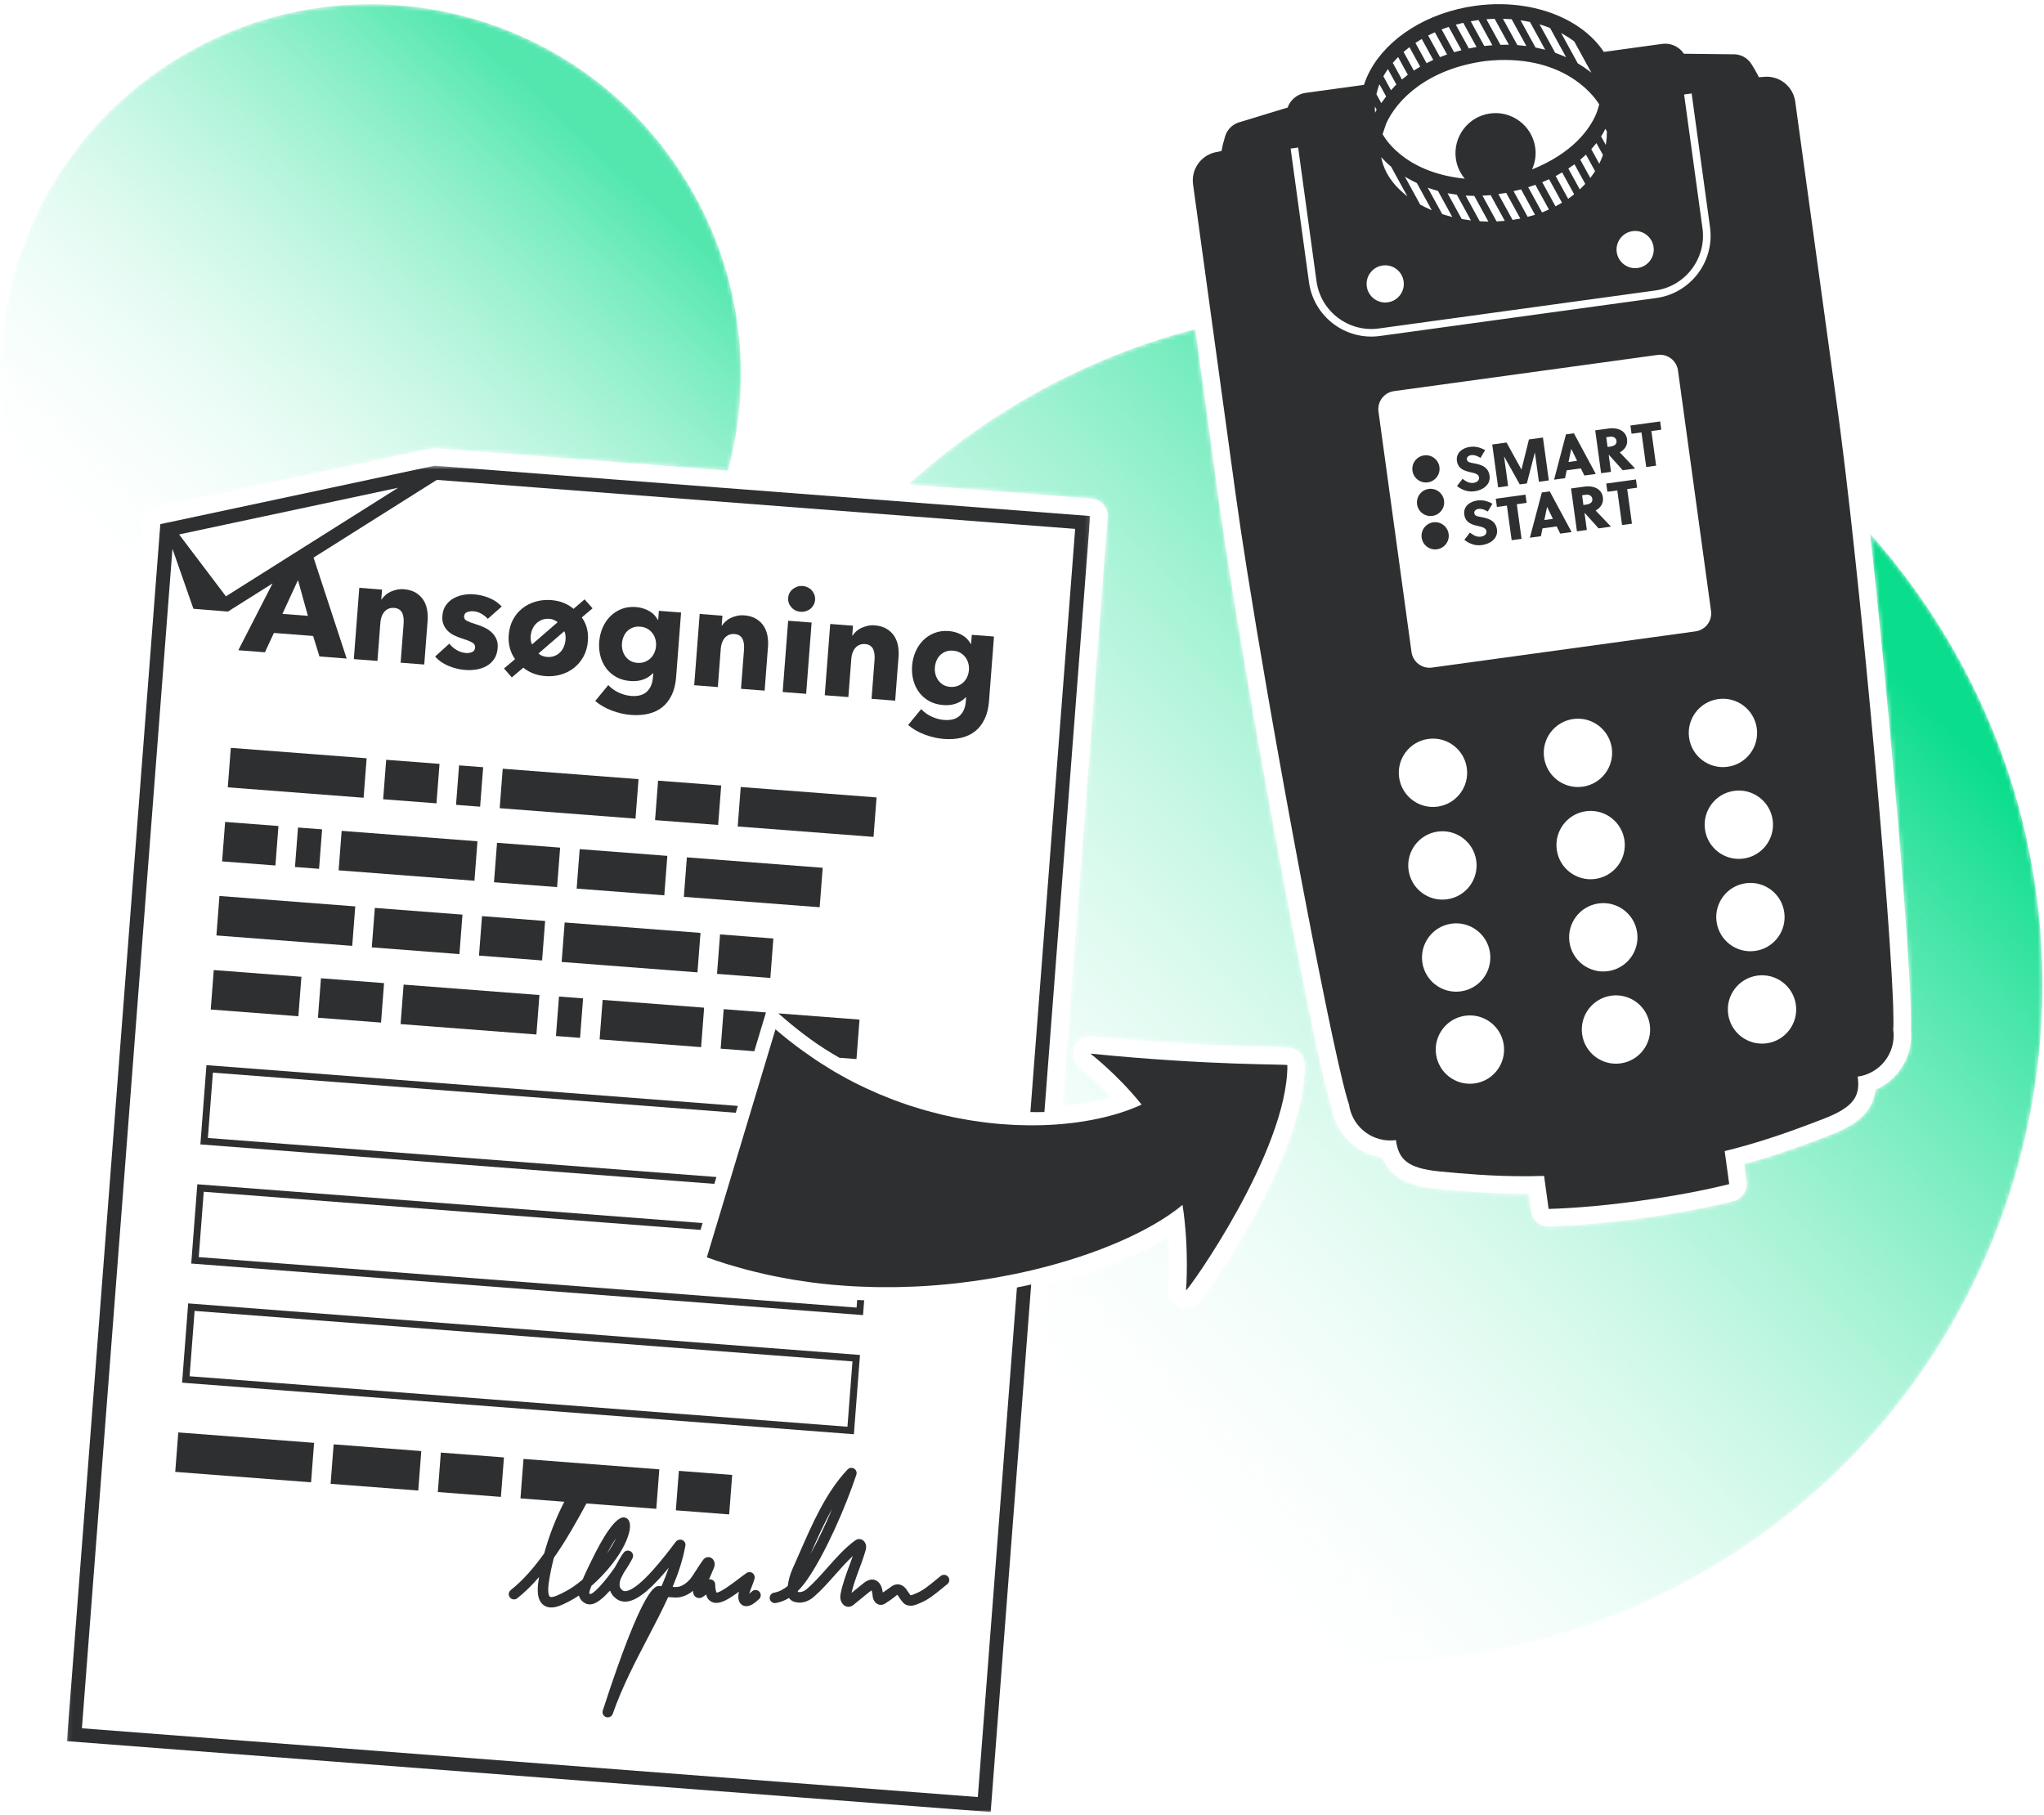 <?xml version="1.0" encoding="UTF-8"?>
<svg width="491px" height="436px" viewBox="0 0 491 436" version="1.1" xmlns="http://www.w3.org/2000/svg" xmlns:xlink="http://www.w3.org/1999/xlink">
    <title>Group 125</title>
    <defs>
        <path d="M88.809,0.702 C73.402,0.719 57.803,4.739 43.592,13.17 L43.592,13.17 C1.328,38.245 -12.606,92.833 12.469,135.097 L12.469,135.097 C17.742,143.985 24.332,151.603 31.828,157.885 L31.828,157.885 L34.329,125.296 C34.472,123.441 35.819,121.902 37.638,121.514 L37.638,121.514 L38.783,121.27 C38.818,121.261 38.854,121.255 38.89,121.247 L38.89,121.247 L103.261,107.528 C103.266,107.526 103.27,107.522 103.274,107.524 L103.274,107.524 L103.275,107.524 C103.287,107.521 103.298,107.52 103.309,107.516 L103.309,107.516 L103.54,107.468 C103.921,107.39 104.314,107.362 104.702,107.393 L104.702,107.393 L104.944,107.411 L174.905,112.781 C180.909,90.429 178.26,65.773 165.518,44.295 L165.518,44.295 C148.912,16.304 119.353,0.739 89.009,0.702 L89.009,0.702 L88.809,0.702 Z" id="path-1"></path>
        <linearGradient x1="12.28%" y1="84.294%" x2="81.54%" y2="23.124%" id="linearGradient-3">
            <stop stop-color="#FFFFFF" stop-opacity="0" offset="0%"></stop>
            <stop stop-color="#0ADD8C" stop-opacity="0.7" offset="100%"></stop>
        </linearGradient>
        <path d="M26.796,18.403 C17.082,24.167 8.186,30.783 0.147,38.1 L0.147,38.1 L44.194,41.482 C45.304,41.565 46.334,42.088 47.057,42.933 L47.057,42.933 C47.783,43.777 48.141,44.875 48.055,45.984 L48.055,45.984 L37.193,187.499 C41.476,187.092 45.515,186.33 49.098,185.255 L49.098,185.255 C45.632,181.598 42.519,179.045 41.424,178.175 L41.424,178.175 C40.061,177.1 39.407,175.214 39.925,173.557 L39.925,173.557 C40.519,171.657 42.375,170.432 44.346,170.635 L44.346,170.635 C65.955,172.797 81.303,173.105 87.856,173.235 L87.856,173.235 C92.318,173.326 93.247,173.344 94.53,174.96 L94.53,174.96 C95.12,175.703 95.437,176.623 95.441,177.559 L95.441,177.559 C95.521,197.702 74.615,228.966 70.375,234.093 L70.375,234.093 C69.987,234.696 69.437,235.129 68.658,235.488 L68.658,235.488 L68.654,235.479 C68.015,235.772 67.305,235.921 66.616,235.865 L66.616,235.865 C64.703,235.735 63.122,234.326 62.775,232.44 L62.775,232.44 C62.699,232.034 62.686,231.627 62.729,231.23 L62.729,231.23 C62.765,230.759 63.14,225.434 62.672,218.659 L62.672,218.659 C55.21,223.215 45.191,227.239 33.918,230.162 L33.918,230.162 L33.886,230.594 L28.601,299.451 C77.864,327.764 140.546,329.435 192.899,298.376 L192.899,298.376 C244.055,268.026 272.523,214.031 272.641,158.577 L272.641,158.577 L272.641,157.893 C272.582,129.764 265.226,101.282 249.833,75.339 L249.833,75.339 C244.362,66.114 238.112,57.636 231.232,49.92 L231.232,49.92 C231.637,53.628 232.046,57.442 232.454,61.348 L232.454,61.348 L232.473,61.529 C232.76,64.29 233.048,67.092 233.332,69.919 L233.332,69.919 L233.355,70.13 C234.032,76.831 234.699,83.685 235.342,90.506 L235.342,90.506 L235.617,93.437 C235.889,96.372 236.156,99.291 236.42,102.184 L236.42,102.184 C236.681,105.077 236.935,107.944 237.181,110.771 L237.181,110.771 C237.429,113.597 237.668,116.381 237.9,119.113 L237.9,119.113 L238.562,127.129 C239.736,141.644 240.531,153.271 240.861,160.746 L240.861,160.746 C240.904,161.725 240.938,162.641 240.965,163.486 L240.965,163.486 C241.042,165.908 241.051,167.699 240.995,168.938 L240.995,168.938 C241.38,172.543 240.392,176.102 238.189,179.006 L238.189,179.006 C236.685,180.991 234.732,182.511 232.505,183.466 L232.505,183.466 C232.328,185.095 231.794,186.861 230.538,188.551 L230.538,188.551 C230.065,189.182 229.5,189.791 228.855,190.354 L228.855,190.354 C228.557,190.617 228.234,190.877 227.886,191.135 L227.886,191.135 C227.466,191.441 227.02,191.738 226.537,192.027 L226.537,192.027 C225.862,192.438 225.1,192.842 224.28,193.225 L224.28,193.225 C223.904,193.406 223.481,193.595 223.038,193.783 L223.038,193.783 C222.605,193.966 222.155,194.15 221.683,194.33 L221.683,194.33 C220.729,194.7 219.77,195.069 218.814,195.432 L218.814,195.432 C216.891,196.162 214.977,196.87 213.041,197.551 L213.041,197.551 C211.093,198.24 209.115,198.908 207.074,199.55 L207.074,199.55 C205.028,200.194 203.003,200.79 200.956,201.347 L200.956,201.347 L201.538,205.588 C201.829,207.713 200.47,209.717 198.387,210.23 L198.387,210.23 C196.83,210.615 195.213,210.989 193.536,211.355 L193.536,211.355 C191.858,211.717 190.116,212.07 188.294,212.412 L188.294,212.412 C184.552,213.117 180.661,213.743 176.404,214.328 L176.404,214.328 C171.136,215.054 166.333,215.57 161.724,215.909 L161.724,215.909 C159.947,216.041 158.236,216.143 156.58,216.217 L156.58,216.217 C155.747,216.255 154.929,216.288 154.125,216.31 L154.125,216.31 C154.084,216.313 154.041,216.313 154,216.313 L154,216.313 C151.911,216.313 150.132,214.77 149.846,212.688 L149.846,212.688 L149.265,208.448 C148.227,208.455 147.193,208.453 146.149,208.442 L146.149,208.442 C145.045,208.429 143.957,208.405 142.884,208.37 L142.884,208.37 C140.749,208.301 138.664,208.193 136.6,208.055 L136.6,208.055 C133.209,207.829 129.904,207.524 127.406,207.283 L127.406,207.283 C126.316,207.179 125.341,207.049 124.427,206.889 L124.427,206.889 C123.494,206.727 122.609,206.524 121.805,206.289 L121.805,206.289 C120.94,206.033 120.145,205.732 119.432,205.391 L119.432,205.391 C118.666,205.025 117.952,204.59 117.321,204.1 L117.321,204.1 C116.672,203.6 116.082,203.02 115.577,202.381 L115.577,202.381 C115.099,201.777 114.68,201.099 114.337,200.375 L114.337,200.375 C114.239,200.165 114.147,199.952 114.061,199.737 L114.061,199.737 C108.041,198.923 103.018,194.273 101.967,188.039 L101.967,188.039 C101.716,187.283 101.432,186.299 101.101,185.054 L101.101,185.054 C100.921,184.369 100.73,183.611 100.524,182.784 L100.524,182.784 C100.123,181.147 99.677,179.235 99.194,177.076 L99.194,177.076 C98.953,176.002 98.701,174.864 98.444,173.672 L98.444,173.672 L98.048,171.853 C97.648,169.984 97.229,167.997 96.795,165.899 L96.795,165.899 C96.217,163.112 95.61,160.127 94.981,156.986 L94.981,156.986 C94.509,154.629 94.025,152.185 93.531,149.667 L93.531,149.667 L92.023,141.899 C91.683,140.135 91.339,138.337 90.994,136.516 L90.994,136.516 L87.84,119.663 C86.783,113.915 85.726,108.081 84.691,102.272 L84.691,102.272 L83.663,96.477 C79.638,73.644 76.443,53.957 74.669,41.039 L74.669,41.039 L69.135,0.76 C54.605,4.52 40.353,10.36 26.796,18.403" id="path-4"></path>
        <linearGradient x1="13.469%" y1="83.905%" x2="73.474%" y2="13.347%" id="linearGradient-6">
            <stop stop-color="#FFFFFF" stop-opacity="0" offset="0%"></stop>
            <stop stop-color="#0ADD8C" offset="100%"></stop>
        </linearGradient>
        <polygon id="path-7" points="0.073 0.576 245.873 0.576 245.873 324 0.073 324"></polygon>
    </defs>
    <g id="Page-1" stroke="none" stroke-width="1" fill="none" fill-rule="evenodd">
        <g id="Forside--opt-1" transform="translate(-874, -1817)">
            <g id="Group-125" transform="translate(874, 1817)">
                <g id="Group-3" transform="translate(0, 0.298)">
                    <mask id="mask-2" fill="white">
                        <use xlink:href="#path-1"></use>
                    </mask>
                    <g id="Clip-2"></g>
                    <path d="M88.809,0.702 C73.402,0.719 57.803,4.739 43.592,13.17 L43.592,13.17 C1.328,38.245 -12.606,92.833 12.469,135.097 L12.469,135.097 C17.742,143.985 24.332,151.603 31.828,157.885 L31.828,157.885 L34.329,125.296 C34.472,123.441 35.819,121.902 37.638,121.514 L37.638,121.514 L38.783,121.27 C38.818,121.261 38.854,121.255 38.89,121.247 L38.89,121.247 L103.261,107.528 C103.266,107.526 103.27,107.522 103.274,107.524 L103.274,107.524 L103.275,107.524 C103.287,107.521 103.298,107.52 103.309,107.516 L103.309,107.516 L103.54,107.468 C103.921,107.39 104.314,107.362 104.702,107.393 L104.702,107.393 L104.944,107.411 L174.905,112.781 C180.909,90.429 178.26,65.773 165.518,44.295 L165.518,44.295 C148.912,16.304 119.353,0.739 89.009,0.702 L89.009,0.702 L88.809,0.702 Z" id="Fill-1" fill="url(#linearGradient-3)" mask="url(#mask-2)"></path>
                </g>
                <g id="Group-6" transform="translate(218, 78.298)">
                    <mask id="mask-5" fill="white">
                        <use xlink:href="#path-4"></use>
                    </mask>
                    <g id="Clip-5"></g>
                    <path d="M26.796,18.403 C17.082,24.167 8.186,30.783 0.147,38.1 L0.147,38.1 L44.194,41.482 C45.304,41.565 46.334,42.088 47.057,42.933 L47.057,42.933 C47.783,43.777 48.141,44.875 48.055,45.984 L48.055,45.984 L37.193,187.499 C41.476,187.092 45.515,186.33 49.098,185.255 L49.098,185.255 C45.632,181.598 42.519,179.045 41.424,178.175 L41.424,178.175 C40.061,177.1 39.407,175.214 39.925,173.557 L39.925,173.557 C40.519,171.657 42.375,170.432 44.346,170.635 L44.346,170.635 C65.955,172.797 81.303,173.105 87.856,173.235 L87.856,173.235 C92.318,173.326 93.247,173.344 94.53,174.96 L94.53,174.96 C95.12,175.703 95.437,176.623 95.441,177.559 L95.441,177.559 C95.521,197.702 74.615,228.966 70.375,234.093 L70.375,234.093 C69.987,234.696 69.437,235.129 68.658,235.488 L68.658,235.488 L68.654,235.479 C68.015,235.772 67.305,235.921 66.616,235.865 L66.616,235.865 C64.703,235.735 63.122,234.326 62.775,232.44 L62.775,232.44 C62.699,232.034 62.686,231.627 62.729,231.23 L62.729,231.23 C62.765,230.759 63.14,225.434 62.672,218.659 L62.672,218.659 C55.21,223.215 45.191,227.239 33.918,230.162 L33.918,230.162 L33.886,230.594 L28.601,299.451 C77.864,327.764 140.546,329.435 192.899,298.376 L192.899,298.376 C244.055,268.026 272.523,214.031 272.641,158.577 L272.641,158.577 L272.641,157.893 C272.582,129.764 265.226,101.282 249.833,75.339 L249.833,75.339 C244.362,66.114 238.112,57.636 231.232,49.92 L231.232,49.92 C231.637,53.628 232.046,57.442 232.454,61.348 L232.454,61.348 L232.473,61.529 C232.76,64.29 233.048,67.092 233.332,69.919 L233.332,69.919 L233.355,70.13 C234.032,76.831 234.699,83.685 235.342,90.506 L235.342,90.506 L235.617,93.437 C235.889,96.372 236.156,99.291 236.42,102.184 L236.42,102.184 C236.681,105.077 236.935,107.944 237.181,110.771 L237.181,110.771 C237.429,113.597 237.668,116.381 237.9,119.113 L237.9,119.113 L238.562,127.129 C239.736,141.644 240.531,153.271 240.861,160.746 L240.861,160.746 C240.904,161.725 240.938,162.641 240.965,163.486 L240.965,163.486 C241.042,165.908 241.051,167.699 240.995,168.938 L240.995,168.938 C241.38,172.543 240.392,176.102 238.189,179.006 L238.189,179.006 C236.685,180.991 234.732,182.511 232.505,183.466 L232.505,183.466 C232.328,185.095 231.794,186.861 230.538,188.551 L230.538,188.551 C230.065,189.182 229.5,189.791 228.855,190.354 L228.855,190.354 C228.557,190.617 228.234,190.877 227.886,191.135 L227.886,191.135 C227.466,191.441 227.02,191.738 226.537,192.027 L226.537,192.027 C225.862,192.438 225.1,192.842 224.28,193.225 L224.28,193.225 C223.904,193.406 223.481,193.595 223.038,193.783 L223.038,193.783 C222.605,193.966 222.155,194.15 221.683,194.33 L221.683,194.33 C220.729,194.7 219.77,195.069 218.814,195.432 L218.814,195.432 C216.891,196.162 214.977,196.87 213.041,197.551 L213.041,197.551 C211.093,198.24 209.115,198.908 207.074,199.55 L207.074,199.55 C205.028,200.194 203.003,200.79 200.956,201.347 L200.956,201.347 L201.538,205.588 C201.829,207.713 200.47,209.717 198.387,210.23 L198.387,210.23 C196.83,210.615 195.213,210.989 193.536,211.355 L193.536,211.355 C191.858,211.717 190.116,212.07 188.294,212.412 L188.294,212.412 C184.552,213.117 180.661,213.743 176.404,214.328 L176.404,214.328 C171.136,215.054 166.333,215.57 161.724,215.909 L161.724,215.909 C159.947,216.041 158.236,216.143 156.58,216.217 L156.58,216.217 C155.747,216.255 154.929,216.288 154.125,216.31 L154.125,216.31 C154.084,216.313 154.041,216.313 154,216.313 L154,216.313 C151.911,216.313 150.132,214.77 149.846,212.688 L149.846,212.688 L149.265,208.448 C148.227,208.455 147.193,208.453 146.149,208.442 L146.149,208.442 C145.045,208.429 143.957,208.405 142.884,208.37 L142.884,208.37 C140.749,208.301 138.664,208.193 136.6,208.055 L136.6,208.055 C133.209,207.829 129.904,207.524 127.406,207.283 L127.406,207.283 C126.316,207.179 125.341,207.049 124.427,206.889 L124.427,206.889 C123.494,206.727 122.609,206.524 121.805,206.289 L121.805,206.289 C120.94,206.033 120.145,205.732 119.432,205.391 L119.432,205.391 C118.666,205.025 117.952,204.59 117.321,204.1 L117.321,204.1 C116.672,203.6 116.082,203.02 115.577,202.381 L115.577,202.381 C115.099,201.777 114.68,201.099 114.337,200.375 L114.337,200.375 C114.239,200.165 114.147,199.952 114.061,199.737 L114.061,199.737 C108.041,198.923 103.018,194.273 101.967,188.039 L101.967,188.039 C101.716,187.283 101.432,186.299 101.101,185.054 L101.101,185.054 C100.921,184.369 100.73,183.611 100.524,182.784 L100.524,182.784 C100.123,181.147 99.677,179.235 99.194,177.076 L99.194,177.076 C98.953,176.002 98.701,174.864 98.444,173.672 L98.444,173.672 L98.048,171.853 C97.648,169.984 97.229,167.997 96.795,165.899 L96.795,165.899 C96.217,163.112 95.61,160.127 94.981,156.986 L94.981,156.986 C94.509,154.629 94.025,152.185 93.531,149.667 L93.531,149.667 L92.023,141.899 C91.683,140.135 91.339,138.337 90.994,136.516 L90.994,136.516 L87.84,119.663 C86.783,113.915 85.726,108.081 84.691,102.272 L84.691,102.272 L83.663,96.477 C79.638,73.644 76.443,53.957 74.669,41.039 L74.669,41.039 L69.135,0.76 C54.605,4.52 40.353,10.36 26.796,18.403" id="Fill-4" fill="url(#linearGradient-6)" mask="url(#mask-5)"></path>
                </g>
                <g id="Group-124" transform="translate(16, 0.298)">
                    <path d="M326.978,115.576 C328.767,115.33 330.019,113.68 329.774,111.891 C329.527,110.102 327.877,108.851 326.089,109.097 C324.298,109.343 323.048,110.993 323.293,112.782 C323.541,114.571 325.19,115.822 326.978,115.576" id="Fill-7" fill="#2D2F30"></path>
                    <path d="M328.086,123.635 C329.875,123.389 331.126,121.739 330.88,119.95 C330.635,118.161 328.985,116.91 327.195,117.156 C325.406,117.402 324.155,119.052 324.401,120.841 C324.648,122.63 326.297,123.881 328.086,123.635" id="Fill-9" fill="#2D2F30"></path>
                    <path d="M328.298,125.175 C326.509,125.421 325.257,127.071 325.503,128.86 C325.749,130.649 327.399,131.9 329.189,131.654 C330.978,131.408 332.229,129.759 331.983,127.969 C331.736,126.18 330.087,124.929 328.298,125.175" id="Fill-11" fill="#2D2F30"></path>
                    <path d="M337.997,115.692 C336.897,115.843 336.221,115.365 335.318,114.735 L333.988,116.467 C335.287,117.47 336.635,117.937 338.255,117.714 C340.135,117.456 342.12,116.185 341.817,113.985 C341.51,111.745 339.637,111.31 338.107,111.01 C337.415,110.861 336.474,110.828 336.368,110.068 C336.289,109.488 336.828,109.108 337.367,109.034 C338.167,108.924 338.971,109.282 339.64,109.7 L340.748,107.836 C339.536,107.167 338.415,106.873 337.075,107.057 C335.355,107.293 333.723,108.455 333.966,110.378 C334.238,112.358 335.766,112.799 337.197,113.132 C338.164,113.346 339.17,113.554 339.28,114.354 C339.391,115.154 338.717,115.593 337.997,115.692" id="Fill-13" fill="#2D2F30"></path>
                    <polygon id="Fill-15" fill="#2D2F30" points="353.671 115.434 356.051 115.107 354.636 104.808 351.276 105.269 349.479 112.505 345.897 106.009 342.457 106.481 343.872 116.78 346.272 116.451 345.294 109.331 349.071 116.066 350.772 115.832 352.701 108.375"></polygon>
                    <path d="M361.433,107.561 L361.453,107.559 L362.841,110.403 L360.782,110.686 L361.433,107.561 Z M360.343,112.683 L363.743,112.216 L364.59,113.933 L367.329,113.556 L362.075,103.785 L360.175,104.046 L357.311,114.933 L359.951,114.57 L360.343,112.683 Z" id="Fill-17" fill="#2D2F30"></path>
                    <path d="M370.766,104.608 C371.586,104.495 372.211,104.899 372.311,105.618 C372.42,106.418 371.767,106.855 370.808,106.986 L370.167,107.074 L369.846,104.734 L370.766,104.608 Z M370.99,113.053 L370.437,109.034 L370.537,109.02 L373.809,112.666 L376.788,112.256 C375.979,111.41 374.191,109.516 373.098,108.383 C374.158,107.789 375.056,106.769 374.845,105.23 C374.532,102.95 372.253,102.386 370.554,102.62 L367.195,103.082 L368.61,113.38 L370.99,113.053 Z" id="Fill-19" fill="#2D2F30"></path>
                    <polygon id="Fill-21" fill="#2D2F30" points="382.792 100.939 375.653 101.919 375.925 103.899 378.305 103.573 379.448 111.891 381.827 111.564 380.685 103.246 383.064 102.918"></polygon>
                    <path d="M339.883,123.93 C339.19,123.781 338.248,123.747 338.144,122.987 C338.065,122.407 338.603,122.028 339.143,121.953 C339.943,121.844 340.746,122.201 341.389,122.582 L342.498,120.718 C341.306,120.047 340.185,119.752 338.825,119.939 C337.106,120.175 335.472,121.337 335.741,123.297 C336.014,125.277 337.541,125.719 338.973,126.052 C339.939,126.265 340.945,126.473 341.056,127.273 C341.165,128.073 340.492,128.512 339.773,128.611 C338.672,128.762 337.995,128.284 337.094,127.655 L335.763,129.386 C337.063,130.389 338.41,130.856 340.029,130.634 C341.91,130.375 343.895,129.104 343.593,126.904 C343.284,124.664 341.411,124.229 339.883,123.93" id="Fill-23" fill="#2D2F30"></path>
                    <polygon id="Fill-25" fill="#2D2F30" points="350.448 118.525 343.309 119.506 343.581 121.486 345.981 121.156 347.124 129.475 349.504 129.148 348.36 120.829 350.72 120.505"></polygon>
                    <path d="M354.975,124.627 L355.625,121.502 L355.646,121.499 L357.035,124.344 L354.975,124.627 Z M354.371,118.006 L351.504,128.873 L354.144,128.511 L354.537,126.623 L357.936,126.156 L358.784,127.873 L358.786,127.893 L361.526,127.517 L356.271,117.746 L354.371,118.006 Z" id="Fill-27" fill="#2D2F30"></path>
                    <path d="M365.001,120.926 L364.36,121.014 L364.039,118.675 L364.959,118.548 C365.778,118.436 366.404,118.839 366.504,119.558 C366.613,120.358 365.96,120.794 365.001,120.926 M369.04,119.189 C368.728,116.91 366.449,116.346 364.749,116.58 L361.39,117.042 L362.805,127.341 L365.185,127.013 L364.633,122.994 L364.732,122.98 L368.004,126.626 L370.984,126.217 C370.175,125.37 368.387,123.477 367.294,122.343 C368.354,121.749 369.252,120.729 369.04,119.189" id="Fill-29" fill="#2D2F30"></path>
                    <polygon id="Fill-31" fill="#2D2F30" points="376.985 114.878 369.846 115.859 370.118 117.839 372.498 117.512 373.64 125.831 376.02 125.504 374.878 117.185 377.257 116.858"></polygon>
                    <path d="M295.834,35.139 L300.248,67.263 C301.245,74.516 307.957,79.606 315.21,78.61 L381.615,69.485 C388.868,68.489 393.959,61.777 392.962,54.523 L388.548,22.4 L390.356,22.151 L394.771,54.275 C395.904,62.526 390.114,70.16 381.863,71.293 L315.459,80.418 C307.208,81.552 299.573,75.762 298.439,67.511 L294.026,35.388 L295.834,35.139 Z M316.139,63.476 C318.58,63.14 320.839,64.854 321.174,67.294 C321.51,69.737 319.797,71.996 317.355,72.331 C314.914,72.666 312.655,70.953 312.319,68.511 C311.984,66.071 313.697,63.811 316.139,63.476 L316.139,63.476 Z M314.697,26.08 L314.597,26.227 C314.59,26.238 314.583,26.249 314.577,26.261 L314.323,26.765 L314.275,26.224 C314.271,26.161 314.271,26.098 314.272,26.036 C314.272,25.993 314.273,25.948 314.271,25.905 L314.251,25.264 L314.697,26.08 Z M314.665,22.22 C314.728,21.955 314.79,21.689 314.867,21.427 L314.928,21.217 C315,20.967 315.074,20.709 315.167,20.455 C315.183,20.414 315.2,20.372 315.219,20.332 L315.371,19.958 L316.973,22.876 L316.913,22.954 C316.616,23.348 316.292,23.795 315.949,24.273 L315.809,24.471 L314.637,22.338 L314.665,22.22 Z M316.349,17.955 C316.611,17.486 316.909,17.012 317.258,16.504 L317.397,16.3 L319.432,20.007 L319.349,20.088 C319.316,20.118 319.283,20.149 319.251,20.179 C319.216,20.209 319.181,20.24 319.148,20.273 L319.147,20.274 C318.932,20.488 318.636,20.814 318.293,21.219 L318.15,21.389 L316.307,18.029 L316.349,17.955 Z M318.636,14.719 C318.968,14.332 319.327,13.942 319.703,13.558 L319.846,13.411 L322.183,17.671 L322.077,17.749 C321.669,18.056 321.274,18.382 320.908,18.687 L320.767,18.806 L318.567,14.8 L318.636,14.719 Z M321.256,12.097 C321.602,11.8 321.987,11.488 322.435,11.143 L322.576,11.035 L325.146,15.718 L325.018,15.793 C324.59,16.043 324.162,16.317 323.763,16.576 L323.625,16.665 L321.162,12.178 L321.256,12.097 Z M324.125,9.935 C324.574,9.639 325.04,9.359 325.395,9.148 L325.53,9.068 L328.292,14.1 L328.143,14.169 C327.761,14.344 327.338,14.55 326.813,14.816 L326.682,14.883 L324.008,10.013 L324.125,9.935 Z M327.201,8.154 C327.594,7.954 328.022,7.751 328.549,7.512 L328.678,7.453 L331.606,12.791 L331.437,12.85 C330.998,13.004 330.526,13.179 330.037,13.371 L329.912,13.42 L327.062,8.225 L327.201,8.154 Z M330.462,6.711 C330.89,6.546 331.355,6.38 331.882,6.202 L332.003,6.162 L335.074,11.759 L334.884,11.808 C334.428,11.924 333.949,12.056 333.42,12.212 L333.302,12.246 L330.299,6.774 L330.462,6.711 Z M333.895,5.588 C334.415,5.444 334.902,5.32 335.386,5.208 L335.499,5.181 L338.695,11.007 L338.484,11.043 C337.999,11.123 337.485,11.219 336.954,11.328 L336.845,11.351 L333.709,5.64 L333.895,5.588 Z M337.728,4.742 C338.14,4.671 338.563,4.592 338.971,4.547 L339.17,4.521 L342.495,10.58 L342.262,10.6 C342.178,10.607 342.096,10.612 342.015,10.617 C341.923,10.621 341.832,10.626 341.736,10.635 L341.732,10.636 C341.481,10.653 341.12,10.684 340.648,10.738 L340.548,10.749 L337.293,4.818 L337.728,4.742 Z M341.293,4.309 C341.961,4.259 342.469,4.23 342.94,4.215 L343.034,4.212 L346.46,10.455 L346.199,10.453 C345.655,10.448 345.094,10.442 344.519,10.46 L344.425,10.463 L341.058,4.327 L341.293,4.309 Z M345.295,4.221 C345.973,4.242 346.528,4.272 347.044,4.313 L347.126,4.32 L350.664,10.765 L350.368,10.728 C349.752,10.653 349.169,10.595 348.587,10.552 L348.504,10.546 L345.028,4.212 L345.295,4.221 Z M349.562,4.615 C350.187,4.71 350.822,4.826 351.451,4.959 L351.52,4.973 L351.553,5.035 L355.187,11.657 L354.846,11.569 C354.219,11.407 353.571,11.26 352.921,11.132 L352.852,11.118 L349.257,4.568 L349.562,4.615 Z M354.188,5.659 C354.877,5.871 355.586,6.12 356.295,6.399 L356.347,6.419 L360.206,13.452 L359.796,13.272 C359.034,12.939 358.329,12.657 357.64,12.412 L357.585,12.394 L353.828,5.549 L354.188,5.659 Z M359.473,7.898 C360.422,8.428 361.312,9.006 362.119,9.616 L362.161,9.664 L366.285,17.179 L365.705,16.73 C364.923,16.124 364.025,15.52 363.036,14.932 L363,14.91 L359.01,7.64 L359.473,7.898 Z M368.141,24.775 C368.146,24.785 368.151,24.793 368.156,24.802 C368.154,24.811 368.15,24.821 368.147,24.831 C368.109,24.998 368.048,25.162 368.003,25.328 C367.931,25.596 367.857,25.864 367.77,26.129 C367.681,26.398 367.576,26.665 367.472,26.931 C367.407,27.095 367.338,27.257 367.271,27.42 C365.78,30.715 361.893,36.427 352.021,40.408 C352.021,40.407 352.022,40.406 352.022,40.405 C352.73,38.819 353.046,37.035 352.792,35.19 C352.069,29.93 347.202,26.238 341.942,26.961 C336.683,27.683 332.992,32.552 333.715,37.812 C333.968,39.656 334.753,41.289 335.863,42.625 C320.626,41.097 316.127,31.921 316.127,31.921 C316.166,31.754 316.908,29.569 316.959,29.443 C319.454,23.798 326.785,16.201 340.957,14.347 C359.051,12.461 366.535,22.31 367.913,24.41 C367.989,24.531 368.071,24.65 368.141,24.775 L368.141,24.775 Z M366.25,35.533 L366.322,35.453 C366.683,35.053 367.025,34.646 367.342,34.246 L367.484,34.067 L369.053,36.924 L369.029,36.988 C368.818,37.587 368.571,38.183 368.296,38.76 L368.168,39.029 L366.25,35.533 Z M363.605,38.066 L363.7,37.985 C364.148,37.605 364.519,37.276 364.832,36.98 L364.976,36.846 L367.158,40.822 L367.109,40.898 C366.823,41.344 366.511,41.79 366.153,42.262 L366.011,42.449 L363.605,38.066 Z M360.736,40.187 L360.853,40.11 C361.261,39.837 361.684,39.554 362.074,39.266 L362.214,39.163 L364.801,43.877 L364.727,43.957 C364.353,44.359 363.994,44.722 363.63,45.064 L363.486,45.199 L360.736,40.187 Z M357.69,41.989 L357.828,41.917 C358.273,41.682 358.695,41.435 359.105,41.198 L359.24,41.119 L359.326,41.25 L362.133,46.365 L362,46.47 C361.626,46.767 361.239,47.074 360.832,47.36 L360.692,47.458 L357.69,41.989 Z M354.471,43.471 L354.628,43.405 C355.095,43.213 355.542,43.008 355.975,42.811 L356.104,42.752 L356.182,42.871 L359.217,48.402 L359.09,48.478 C358.663,48.729 358.216,48.966 357.782,49.193 L357.649,49.264 L354.471,43.471 Z M351.096,44.671 L351.483,44.548 C351.897,44.416 352.309,44.285 352.701,44.145 L352.823,44.102 L356.073,50.025 L355.632,50.22 C355.28,50.376 354.918,50.537 354.544,50.681 L354.42,50.728 L351.096,44.671 Z M347.583,45.621 L347.777,45.574 C347.954,45.532 348.135,45.492 348.314,45.451 C348.64,45.377 348.965,45.305 349.272,45.222 L349.387,45.191 L352.738,51.298 L352.56,51.353 C352.092,51.499 351.615,51.624 351.085,51.764 L350.971,51.793 L347.583,45.621 Z M343.931,46.316 L344.146,46.282 C344.338,46.253 344.527,46.229 344.715,46.202 C345.024,46.165 345.342,46.118 345.667,46.056 C345.669,46.056 345.671,46.056 345.673,46.056 L345.701,46.204 L345.682,46.053 L345.794,46.026 L345.865,46.124 L349.201,52.202 L348.997,52.243 C348.429,52.354 347.922,52.443 347.446,52.515 L347.342,52.531 L343.931,46.316 Z M340.108,46.7 L340.35,46.687 C340.504,46.679 340.658,46.671 340.812,46.664 C341.19,46.646 341.582,46.629 341.981,46.59 L342.081,46.579 L345.468,52.749 L345.235,52.769 C344.625,52.824 344.089,52.862 343.599,52.884 L343.504,52.888 L340.108,46.7 Z M336.068,46.689 L336.343,46.705 C336.847,46.733 337.391,46.748 338.054,46.753 L338.144,46.754 L338.187,46.832 L341.532,52.929 L341.27,52.925 C340.758,52.916 340.206,52.893 339.531,52.852 L339.447,52.847 L339.407,52.773 L336.068,46.689 Z M331.72,46.115 L332.037,46.175 C332.601,46.283 333.204,46.378 333.882,46.467 L333.958,46.477 L337.346,52.651 L337.049,52.613 C336.482,52.54 335.874,52.445 335.19,52.322 L335.118,52.308 L331.72,46.115 Z M326.953,44.78 L327.331,44.914 C327.92,45.125 328.566,45.327 329.364,45.551 L329.426,45.569 L332.857,51.823 L332.517,51.735 C331.825,51.556 331.145,51.358 330.493,51.145 L330.436,51.126 L330.406,51.074 L326.953,44.78 Z M322.078,46.881 L321.47,46.383 C318.488,43.942 316.559,41.031 315.89,37.965 L315.777,37.452 L316.188,37.867 C316.204,37.88 316.219,37.894 316.233,37.909 C316.244,37.922 316.894,38.676 318.139,39.724 L318.175,39.767 L322.078,46.881 Z M321.463,42.126 L321.942,42.411 C322.604,42.803 323.379,43.211 324.312,43.66 L324.355,43.681 L327.933,50.198 L327.522,50.018 C326.688,49.652 325.904,49.269 325.196,48.879 L325.157,48.858 L321.463,42.126 Z M368.657,32.407 C369.088,31.724 369.355,31.208 369.503,30.895 L369.63,30.625 L369.997,31.294 L369.997,31.333 C370.005,32.322 369.938,33.22 369.796,34.079 L369.725,34.515 L368.609,32.483 L368.657,32.407 Z M376.18,55.226 C378.621,54.89 380.879,56.604 381.215,59.045 C381.551,61.487 379.838,63.746 377.397,64.081 C374.955,64.417 372.697,62.703 372.361,60.261 C372.026,57.821 373.738,55.561 376.18,55.226 L376.18,55.226 Z M391.286,151.374 L327.984,160.072 C325.598,160.4 323.396,158.731 323.068,156.345 L315.131,98.578 C314.803,96.191 316.472,93.991 318.859,93.662 L382.161,84.965 C384.548,84.637 386.749,86.306 387.077,88.692 L395.015,146.458 C395.343,148.846 393.673,151.046 391.286,151.374 L391.286,151.374 Z M406.007,174.653 C406.624,179.145 403.483,183.286 398.991,183.904 C394.499,184.521 390.356,181.38 389.739,176.888 C389.122,172.396 392.264,168.254 396.756,167.637 C401.248,167.019 405.39,170.16 406.007,174.653 L406.007,174.653 Z M409.826,196.701 C410.443,201.193 407.302,205.335 402.81,205.952 C398.317,206.569 394.176,203.428 393.559,198.936 C392.941,194.444 396.082,190.302 400.574,189.684 C405.066,189.067 409.208,192.208 409.826,196.701 L409.826,196.701 Z M412.611,218.89 C413.229,223.383 410.088,227.525 405.596,228.141 C401.104,228.76 396.962,225.618 396.345,221.126 C395.728,216.634 398.868,212.492 403.36,211.875 C407.853,211.257 411.994,214.398 412.611,218.89 L412.611,218.89 Z M415.397,241.081 C416.015,245.573 412.874,249.715 408.382,250.332 C403.89,250.949 399.748,247.808 399.13,243.316 C398.513,238.824 401.654,234.681 406.147,234.064 C410.639,233.447 414.78,236.589 415.397,241.081 L415.397,241.081 Z M373.298,255.152 C368.806,255.77 364.664,252.629 364.046,248.137 C363.429,243.644 366.57,239.503 371.063,238.886 C375.555,238.268 379.696,241.409 380.313,245.901 C380.931,250.393 377.789,254.535 373.298,255.152 L373.298,255.152 Z M361.002,225.982 C360.385,221.49 363.526,217.348 368.019,216.73 C372.51,216.114 376.652,219.255 377.27,223.747 C377.887,228.239 374.745,232.381 370.253,232.998 C365.762,233.615 361.619,230.474 361.002,225.982 L361.002,225.982 Z M357.958,203.827 C357.341,199.335 360.481,195.194 364.974,194.576 C369.466,193.959 373.607,197.1 374.226,201.593 C374.843,206.084 371.701,210.226 367.209,210.844 C362.717,211.461 358.575,208.32 357.958,203.827 L357.958,203.827 Z M354.914,181.673 C354.297,177.181 357.438,173.039 361.93,172.422 C366.422,171.805 370.563,174.946 371.181,179.438 C371.799,183.93 368.657,188.072 364.165,188.689 C359.673,189.306 355.531,186.165 354.914,181.673 L354.914,181.673 Z M338.214,259.973 C333.722,260.591 329.579,257.45 328.962,252.958 C328.345,248.466 331.486,244.323 335.979,243.706 C340.471,243.089 344.612,246.23 345.23,250.722 C345.847,255.215 342.705,259.356 338.214,259.973 L338.214,259.973 Z M325.66,230.839 C325.043,226.347 328.184,222.205 332.676,221.587 C337.168,220.97 341.31,224.111 341.927,228.603 C342.545,233.096 339.403,237.237 334.911,237.854 C330.419,238.472 326.277,235.331 325.66,230.839 L325.66,230.839 Z M322.357,208.72 C321.74,204.227 324.882,200.085 329.373,199.468 C333.865,198.851 338.008,201.992 338.625,206.484 C339.242,210.976 336.101,215.118 331.608,215.735 C327.116,216.352 322.975,213.211 322.357,208.72 L322.357,208.72 Z M320.088,186.458 C319.471,181.966 322.611,177.825 327.104,177.207 C331.596,176.59 335.738,179.731 336.355,184.223 C336.973,188.715 333.831,192.857 329.339,193.474 C324.847,194.092 320.705,190.951 320.088,186.458 L320.088,186.458 Z M277.831,96.682 C278.308,100.147 278.797,103.712 279.297,107.351 C279.797,110.99 280.308,114.704 280.825,118.469 C281.536,123.646 282.45,129.738 283.513,136.446 C284.221,140.918 284.994,145.664 285.816,150.597 C286.64,155.529 287.511,160.646 288.415,165.862 C288.867,168.47 289.327,171.101 289.794,173.747 C290.133,175.671 290.475,177.602 290.82,179.536 C291.337,182.437 291.859,185.344 292.385,188.243 C292.91,191.142 293.438,194.034 293.966,196.903 C294.318,198.816 294.671,200.718 295.022,202.607 C295.197,203.552 295.373,204.492 295.548,205.429 C295.898,207.302 296.248,209.16 296.596,210.996 C296.769,211.914 296.942,212.827 297.114,213.735 C297.46,215.551 297.803,217.344 298.143,219.108 C298.482,220.875 298.818,222.613 299.151,224.321 C299.317,225.175 299.483,226.021 299.647,226.858 C300.14,229.372 300.623,231.81 301.094,234.16 C301.721,237.293 302.326,240.267 302.903,243.05 C303.12,244.093 303.332,245.109 303.54,246.097 C303.748,247.084 303.952,248.042 304.151,248.971 C304.283,249.589 304.414,250.194 304.543,250.785 C304.8,251.967 305.048,253.092 305.287,254.157 C305.406,254.688 305.523,255.206 305.638,255.707 C305.981,257.211 306.303,258.573 306.599,259.78 C306.796,260.584 306.983,261.319 307.157,261.98 C307.42,262.973 307.655,263.8 307.861,264.447 C307.93,264.663 307.995,264.858 308.057,265.034 C308.386,267.427 309.535,269.504 311.183,271.02 C311.889,271.671 312.687,272.219 313.55,272.643 C313.838,272.785 314.133,272.914 314.435,273.027 C315.037,273.256 315.666,273.426 316.313,273.533 C317.282,273.695 318.292,273.715 319.317,273.574 C319.396,274.148 319.498,274.685 319.632,275.187 C319.765,275.688 319.929,276.154 320.133,276.586 C320.336,277.017 320.579,277.415 320.869,277.781 C321.159,278.146 321.497,278.48 321.891,278.785 C322.284,279.089 322.733,279.362 323.246,279.608 C323.759,279.853 324.336,280.071 324.984,280.263 C325.633,280.453 326.354,280.618 327.154,280.759 C327.955,280.899 328.836,281.014 329.806,281.108 C332.869,281.403 335.854,281.669 338.879,281.87 C340.896,282.005 342.932,282.11 345.022,282.178 C346.066,282.211 347.125,282.235 348.201,282.248 C349.277,282.261 350.372,282.263 351.489,282.253 C352.605,282.242 353.745,282.22 354.912,282.183 L356.002,290.118 C356.785,290.094 357.581,290.063 358.39,290.027 C360.009,289.954 361.681,289.854 363.418,289.726 C367.761,289.406 372.51,288.904 377.835,288.172 C381.029,287.733 384.003,287.27 386.792,286.784 C387.722,286.622 388.631,286.457 389.522,286.29 C391.302,285.955 393.006,285.61 394.646,285.255 C396.286,284.899 397.861,284.533 399.383,284.157 L398.293,276.223 C399.992,275.803 401.625,275.37 403.206,274.925 C404.788,274.479 406.319,274.02 407.814,273.549 C409.809,272.921 411.74,272.27 413.647,271.597 C415.553,270.924 417.434,270.227 419.326,269.51 C420.272,269.15 421.222,268.786 422.178,268.416 C422.604,268.251 423.01,268.087 423.396,267.923 C423.782,267.758 424.149,267.594 424.498,267.43 C425.195,267.1 425.819,266.769 426.374,266.434 C426.744,266.212 427.084,265.985 427.396,265.757 C427.646,265.574 427.876,265.389 428.09,265.201 C428.304,265.014 428.501,264.824 428.681,264.632 C428.861,264.438 429.025,264.243 429.174,264.043 C430.064,262.847 430.399,261.525 430.378,259.97 C430.371,259.451 430.324,258.906 430.245,258.332 C430.587,258.285 430.923,258.222 431.251,258.141 C432.235,257.903 433.155,257.522 433.992,257.024 C434.55,256.692 435.07,256.308 435.549,255.881 C437.938,253.739 439.255,250.488 438.785,247.071 C438.86,245.958 438.853,244.102 438.772,241.618 C438.759,241.205 438.744,240.773 438.727,240.325 C438.709,239.877 438.69,239.412 438.669,238.931 C438.521,235.559 438.279,231.389 437.96,226.6 C437.868,225.232 437.771,223.814 437.668,222.349 C437.564,220.886 437.455,219.375 437.34,217.822 C437.282,217.047 437.224,216.26 437.163,215.464 C437.043,213.871 436.917,212.238 436.787,210.57 C436.722,209.736 436.654,208.893 436.587,208.042 C436.52,207.191 436.45,206.332 436.38,205.465 C436.243,203.775 436.102,202.055 435.957,200.311 C435.879,199.369 435.799,198.422 435.719,197.466 C435.488,194.74 435.25,191.959 435.003,189.137 C434.756,186.314 434.502,183.451 434.24,180.562 C433.98,177.673 433.712,174.757 433.439,171.829 C433.349,170.854 433.257,169.877 433.165,168.899 C432.844,165.494 432.517,162.079 432.186,158.679 C431.855,155.278 431.519,151.89 431.18,148.538 C431.173,148.472 431.166,148.405 431.159,148.338 C430.875,145.515 430.588,142.72 430.3,139.963 C430.294,139.903 430.288,139.844 430.281,139.785 C429.97,136.796 429.657,133.855 429.346,130.978 C429.035,128.1 428.725,125.287 428.417,122.556 C428.006,118.913 427.6,115.416 427.202,112.104 C426.804,108.792 426.414,105.666 426.035,102.767 C425.846,101.317 425.66,99.924 425.477,98.593 C419.958,58.429 415.243,24.117 415.243,24.117 C415.178,23.642 415.066,23.186 414.914,22.752 C414.761,22.318 414.566,21.905 414.337,21.518 C413.876,20.744 413.272,20.074 412.565,19.538 C412.212,19.27 411.833,19.035 411.434,18.839 C410.636,18.446 409.756,18.203 408.837,18.143 C408.377,18.113 407.907,18.128 407.434,18.194 L406.562,18.232 L406.48,18.235 C406.397,18.032 406.287,17.802 406.16,17.555 C405.779,16.812 405.237,15.909 404.712,15.077 C404.224,14.302 403.543,13.693 402.755,13.29 C402.361,13.089 401.941,12.94 401.506,12.847 C401.069,12.755 400.617,12.719 400.16,12.746 L388.476,12.612 C388.332,12.399 388.19,12.184 388.013,11.988 C386.812,10.656 385.046,10.004 383.291,10.245 L369.262,12.173 C365.895,7.068 359.873,3.302 352.583,1.641 C351.854,1.475 351.112,1.33 350.359,1.207 C346.594,0.592 342.546,0.521 338.388,1.093 C326.746,2.693 317.29,8.902 313.107,16.673 C312.511,17.783 312.021,18.925 311.647,20.09 L297.618,22.017 C295.96,22.245 294.478,23.269 293.654,24.757 C293.514,25.012 293.422,25.276 293.324,25.539 C292.149,25.893 290.99,26.244 289.888,26.579 C289.523,26.69 289.166,26.798 288.816,26.905 C288.116,27.118 287.447,27.322 286.821,27.513 C284.003,28.373 282.049,28.975 282.049,28.975 C281.154,29.17 280.346,29.599 279.696,30.2 C279.372,30.499 279.087,30.842 278.85,31.22 C278.613,31.597 278.425,32.009 278.294,32.447 C278.106,33.076 277.92,33.738 277.768,34.351 C277.691,34.657 277.623,34.952 277.567,35.224 C277.513,35.497 277.47,35.747 277.443,35.966 L276.514,36.183 C273.196,36.639 270.751,39.373 270.54,42.59 C270.511,43.049 270.526,43.519 270.591,43.993 C270.591,43.993 270.818,45.649 271.232,48.66 C271.324,49.33 271.426,50.066 271.535,50.866 C271.7,52.065 271.885,53.408 272.087,54.882 C272.357,56.848 272.66,59.048 272.99,61.456 C273.073,62.058 273.158,62.674 273.244,63.301 C273.503,65.184 273.777,67.181 274.065,69.279 C274.161,69.978 274.26,70.689 274.358,71.41 C275.251,77.906 276.265,85.286 277.359,93.249 C277.515,94.382 277.672,95.527 277.831,96.682 L277.831,96.682 Z" id="Fill-33" fill="#2D2F30"></path>
                    <g id="Group-37" transform="translate(0, 111)">
                        <mask id="mask-8" fill="white">
                            <use xlink:href="#path-7"></use>
                        </mask>
                        <g id="Clip-36"></g>
                        <path d="M79.639,5.872 L38.269,31.953 L27.019,17.087 L79.639,5.872 Z M51.842,36.173 L55.578,28.055 L57.963,36.643 L51.842,36.173 Z M218.888,320.398 L3.676,303.879 L25.424,20.539 L30.466,34.951 L38.756,35.614 L49.474,28.856 L41.246,44.905 L47.641,45.395 L49.796,40.753 L59.218,41.476 L60.743,46.401 L67.275,46.903 L59.32,22.649 L88.929,3.982 L242.27,15.753 L231.517,155.844 C232.641,155.862 233.765,155.87 234.884,155.837 L245.873,12.663 L88.632,0.594 L88.39,0.576 L88.16,0.625 C88.158,0.625 88.156,0.624 88.153,0.625 L23.74,14.354 C23.738,14.354 23.737,14.355 23.735,14.355 L22.512,14.616 L0.073,306.97 L221.976,324 L231.703,197.271 C230.579,197.526 229.431,197.761 228.283,197.993 L218.888,320.398 Z" id="Fill-35" fill="#2D2F30" mask="url(#mask-8)"></path>
                    </g>
                    <path d="M75.38,149.185 C75.417,148.704 75.516,148.244 75.676,147.81 C75.836,147.371 76.055,146.992 76.335,146.667 C76.613,146.341 76.948,146.097 77.341,145.93 C77.735,145.763 78.184,145.7 78.689,145.738 C79.193,145.776 79.603,145.906 79.922,146.129 C80.238,146.35 80.475,146.632 80.634,146.976 C80.792,147.323 80.894,147.72 80.941,148.16 C80.987,148.602 80.992,149.065 80.955,149.546 L80.237,158.898 L85.911,159.333 L86.724,148.742 C86.789,147.893 86.745,147.037 86.593,146.173 C86.44,145.309 86.142,144.531 85.7,143.839 C85.256,143.149 84.651,142.565 83.879,142.091 C83.109,141.615 82.15,141.337 81.004,141.249 C80.408,141.203 79.84,141.238 79.301,141.361 C78.761,141.478 78.258,141.649 77.793,141.867 C77.325,142.083 76.912,142.357 76.553,142.685 C76.193,143.017 75.896,143.359 75.663,143.707 L75.593,143.702 L75.775,141.332 L70.308,140.912 L68.994,158.035 L74.668,158.47 L75.38,149.185 Z" id="Fill-38" fill="#2D2F30"></path>
                    <path d="M95.77,160.644 C96.642,160.71 97.52,160.674 98.407,160.535 C99.296,160.394 100.106,160.124 100.841,159.719 C101.573,159.314 102.188,158.756 102.68,158.044 C103.172,157.332 103.46,156.439 103.543,155.361 C103.606,154.536 103.501,153.812 103.227,153.191 C102.95,152.571 102.564,152.035 102.07,151.581 C101.575,151.129 101.01,150.75 100.376,150.448 C99.742,150.145 99.109,149.9 98.478,149.714 C97.397,149.377 96.618,149.088 96.141,148.843 C95.663,148.597 95.444,148.238 95.481,147.752 C95.519,147.25 95.77,146.911 96.233,146.742 C96.697,146.569 97.191,146.502 97.719,146.542 C98.406,146.595 99.047,146.793 99.644,147.142 C100.24,147.484 100.751,147.893 101.175,148.364 L104.514,145.404 C103.728,144.536 102.737,143.855 101.541,143.359 C100.347,142.865 99.106,142.567 97.823,142.47 C96.998,142.406 96.157,142.452 95.305,142.606 C94.451,142.76 93.665,143.037 92.941,143.442 C92.219,143.85 91.611,144.397 91.121,145.084 C90.629,145.774 90.344,146.632 90.264,147.666 C90.204,148.469 90.299,149.167 90.555,149.762 C90.806,150.358 91.154,150.869 91.594,151.293 C92.034,151.721 92.543,152.071 93.123,152.345 C93.7,152.621 94.281,152.851 94.868,153.035 C96.016,153.399 96.856,153.727 97.386,154.022 C97.916,154.319 98.162,154.728 98.123,155.255 C98.079,155.805 97.826,156.172 97.362,156.356 C96.898,156.54 96.438,156.614 95.98,156.579 C95.154,156.516 94.389,156.27 93.683,155.849 C92.978,155.425 92.394,154.918 91.931,154.329 L88.513,157.422 C89.34,158.363 90.406,159.107 91.713,159.657 C93.02,160.208 94.373,160.537 95.77,160.644" id="Fill-40" fill="#2D2F30"></path>
                    <path d="M111.878,150.864 C112.103,150.338 112.409,149.883 112.796,149.499 C113.183,149.112 113.644,148.815 114.179,148.603 C114.713,148.391 115.314,148.307 115.979,148.358 C116.369,148.388 116.736,148.481 117.082,148.635 C117.427,148.788 117.719,148.965 117.957,149.169 L111.807,154.507 C111.663,154.265 111.566,153.959 111.514,153.586 C111.461,153.213 111.449,152.855 111.476,152.51 C111.52,151.937 111.653,151.387 111.878,150.864 L111.878,150.864 Z M119.829,152.271 C119.871,152.632 119.877,152.995 119.849,153.362 C119.805,153.932 119.677,154.483 119.463,155.01 C119.25,155.534 118.956,155.989 118.581,156.375 C118.205,156.762 117.75,157.062 117.214,157.275 C116.68,157.487 116.08,157.568 115.415,157.516 C115.024,157.487 114.646,157.401 114.275,157.258 C113.906,157.114 113.605,156.916 113.369,156.667 L119.556,151.332 C119.696,151.596 119.787,151.91 119.829,152.271 L119.829,152.271 Z M106.944,162.434 L109.717,160.088 C110.41,160.673 111.205,161.137 112.1,161.481 C112.997,161.826 113.96,162.041 114.991,162.12 C116.298,162.22 117.547,162.096 118.738,161.749 C119.928,161.404 120.986,160.86 121.907,160.126 C122.827,159.388 123.584,158.478 124.174,157.392 C124.765,156.309 125.113,155.08 125.219,153.703 C125.389,151.482 124.9,149.586 123.752,148.023 L126.342,145.835 L124.431,143.682 L121.766,145.968 C120.338,144.73 118.547,144.027 116.393,143.861 C115.087,143.761 113.838,143.885 112.648,144.23 C111.456,144.577 110.4,145.113 109.48,145.839 C108.559,146.562 107.81,147.467 107.231,148.554 C106.651,149.638 106.309,150.867 106.203,152.244 C106.115,153.391 106.212,154.457 106.493,155.447 C106.774,156.44 107.187,157.299 107.731,158.033 L105.068,160.286 L106.944,162.434 Z" id="Fill-42" fill="#2D2F30"></path>
                    <path d="M140.238,157.865 C139.853,158.226 139.393,158.509 138.86,158.71 C138.325,158.911 137.737,158.987 137.095,158.938 C136.454,158.889 135.895,158.725 135.421,158.447 C134.946,158.168 134.553,157.814 134.24,157.387 C133.926,156.961 133.699,156.476 133.556,155.933 C133.412,155.393 133.363,154.835 133.407,154.261 C133.453,153.665 133.587,153.113 133.812,152.598 C134.036,152.086 134.334,151.647 134.709,151.284 C135.083,150.922 135.523,150.643 136.035,150.452 C136.545,150.26 137.122,150.189 137.762,150.238 C138.405,150.287 138.969,150.446 139.456,150.714 C139.942,150.983 140.354,151.332 140.69,151.761 C141.026,152.189 141.271,152.675 141.425,153.219 C141.579,153.76 141.635,154.319 141.591,154.889 C141.545,155.488 141.404,156.04 141.169,156.554 C140.934,157.065 140.623,157.503 140.238,157.865 M139.383,165.858 C138.525,166.667 137.272,167.01 135.621,166.884 C134.658,166.81 133.691,166.558 132.722,166.126 C131.752,165.694 130.883,165.079 130.113,164.282 L126.986,168.09 C128.087,169.05 129.417,169.819 130.975,170.4 C132.534,170.981 134.069,171.33 135.582,171.446 C137.095,171.562 138.49,171.467 139.772,171.162 C141.051,170.858 142.158,170.332 143.092,169.585 C144.025,168.837 144.781,167.863 145.357,166.662 C145.933,165.463 146.286,164.023 146.414,162.35 L147.604,146.844 L142.275,146.436 L142.106,148.635 L142.038,148.63 C141.511,147.666 140.772,146.931 139.821,146.419 C138.867,145.907 137.853,145.612 136.776,145.53 C135.491,145.431 134.326,145.589 133.28,146.004 C132.234,146.419 131.329,147.011 130.567,147.783 C129.803,148.555 129.199,149.466 128.75,150.515 C128.299,151.564 128.029,152.686 127.937,153.878 C127.845,155.07 127.942,156.212 128.228,157.306 C128.513,158.4 128.973,159.376 129.611,160.233 C130.249,161.087 131.053,161.79 132.026,162.338 C132.999,162.885 134.139,163.206 135.446,163.306 C136.592,163.394 137.628,163.268 138.554,162.923 C139.479,162.58 140.231,162.084 140.813,161.436 L140.915,161.444 L140.836,162.476 C140.725,163.92 140.241,165.048 139.383,165.858" id="Fill-44" fill="#2D2F30"></path>
                    <path d="M157.145,155.461 C157.183,154.98 157.28,154.52 157.44,154.085 C157.601,153.647 157.821,153.267 158.101,152.942 C158.379,152.617 158.714,152.373 159.107,152.206 C159.5,152.039 159.948,151.975 160.454,152.014 C160.958,152.052 161.369,152.182 161.686,152.403 C162.002,152.625 162.24,152.908 162.399,153.252 C162.558,153.599 162.66,153.996 162.706,154.435 C162.751,154.878 162.757,155.34 162.72,155.821 L162.002,165.173 L167.675,165.608 L168.488,155.017 C168.554,154.169 168.51,153.313 168.358,152.448 C168.206,151.584 167.907,150.807 167.464,150.114 C167.02,149.424 166.416,148.84 165.644,148.367 C164.875,147.891 163.915,147.612 162.769,147.524 C162.173,147.479 161.606,147.514 161.065,147.636 C160.526,147.754 160.024,147.924 159.558,148.142 C159.09,148.359 158.678,148.632 158.319,148.961 C157.958,149.292 157.661,149.635 157.428,149.982 L157.357,149.977 L157.54,147.607 L152.073,147.188 L150.76,164.31 L156.433,164.746 L157.145,155.461 Z" id="Fill-46" fill="#2D2F30"></path>
                    <path d="M176.325,146.663 C176.76,146.696 177.185,146.647 177.598,146.518 C178.012,146.387 178.372,146.198 178.681,145.943 C178.988,145.691 179.242,145.381 179.444,145.017 C179.644,144.652 179.761,144.25 179.795,143.816 C179.828,143.38 179.774,142.967 179.631,142.576 C179.488,142.183 179.283,141.84 179.019,141.541 C178.752,141.245 178.426,141 178.036,140.81 C177.647,140.62 177.235,140.506 176.8,140.473 C176.341,140.438 175.91,140.492 175.509,140.633 C175.105,140.774 174.743,140.971 174.426,141.226 C174.107,141.477 173.852,141.787 173.662,142.152 C173.472,142.517 173.363,142.906 173.33,143.32 C173.265,144.168 173.519,144.919 174.092,145.574 C174.664,146.228 175.408,146.593 176.325,146.663" id="Fill-48" fill="#2D2F30"></path>
                    <polygon id="Fill-50" fill="#2D2F30" points="178.962 149.252 173.323 148.819 172.009 165.941 177.648 166.374"></polygon>
                    <path d="M188.504,157.868 C188.541,157.387 188.64,156.927 188.799,156.492 C188.96,156.054 189.179,155.674 189.459,155.349 C189.737,155.024 190.072,154.78 190.465,154.613 C190.859,154.446 191.308,154.382 191.813,154.421 C192.317,154.459 192.727,154.589 193.045,154.811 C193.362,155.032 193.599,155.315 193.758,155.66 C193.916,156.006 194.018,156.403 194.065,156.843 C194.11,157.285 194.116,157.747 194.079,158.228 L193.361,167.58 L199.035,168.015 L199.848,157.424 C199.913,156.576 199.869,155.72 199.717,154.856 C199.564,153.991 199.266,153.214 198.824,152.521 C198.38,151.831 197.775,151.247 197.003,150.774 C196.233,150.299 195.274,150.019 194.128,149.931 C193.531,149.886 192.964,149.921 192.424,150.043 C191.885,150.162 191.382,150.331 190.917,150.549 C190.449,150.766 190.036,151.039 189.677,151.369 C189.316,151.699 189.02,152.042 188.787,152.389 L188.716,152.385 L188.899,150.014 L183.432,149.595 L182.118,166.717 L187.791,167.153 L188.504,157.868 Z" id="Fill-52" fill="#2D2F30"></path>
                    <path d="M215.402,163.634 C215.017,163.995 214.557,164.279 214.024,164.48 C213.489,164.68 212.901,164.757 212.258,164.707 C211.618,164.658 211.059,164.494 210.585,164.216 C210.11,163.937 209.717,163.583 209.403,163.156 C209.09,162.73 208.863,162.245 208.72,161.702 C208.576,161.162 208.527,160.604 208.571,160.03 C208.617,159.434 208.751,158.882 208.976,158.367 C209.2,157.855 209.498,157.416 209.872,157.053 C210.246,156.691 210.687,156.412 211.198,156.221 C211.709,156.03 212.285,155.958 212.926,156.008 C213.569,156.057 214.133,156.216 214.619,156.484 C215.106,156.752 215.518,157.101 215.854,157.53 C216.189,157.958 216.435,158.444 216.589,158.988 C216.743,159.529 216.798,160.088 216.755,160.658 C216.709,161.257 216.568,161.809 216.333,162.323 C216.098,162.835 215.787,163.272 215.402,163.634 M214.546,171.627 C213.689,172.436 212.436,172.779 210.784,172.653 C209.822,172.579 208.855,172.327 207.886,171.895 C206.916,171.463 206.047,170.848 205.277,170.051 L202.149,173.859 C203.251,174.819 204.581,175.588 206.139,176.169 C207.697,176.75 209.233,177.099 210.745,177.215 C212.259,177.331 213.654,177.236 214.936,176.931 C216.214,176.627 217.321,176.101 218.256,175.354 C219.189,174.607 219.944,173.632 220.521,172.432 C221.097,171.232 221.449,169.792 221.578,168.119 L222.768,152.614 L217.439,152.205 L217.27,154.404 L217.201,154.399 C216.674,153.435 215.936,152.7 214.984,152.188 C214.031,151.676 213.017,151.381 211.94,151.299 C210.655,151.2 209.49,151.358 208.444,151.773 C207.397,152.188 206.493,152.78 205.73,153.552 C204.967,154.324 204.362,155.235 203.913,156.284 C203.463,157.333 203.192,158.455 203.101,159.647 C203.009,160.839 203.106,161.981 203.392,163.075 C203.677,164.17 204.137,165.145 204.775,166.002 C205.413,166.856 206.217,167.559 207.19,168.107 C208.163,168.654 209.303,168.975 210.61,169.076 C211.756,169.164 212.792,169.038 213.717,168.692 C214.643,168.349 215.395,167.853 215.976,167.205 L216.079,167.213 L215.999,168.245 C215.888,169.689 215.405,170.818 214.546,171.627" id="Fill-54" fill="#2D2F30"></path>
                    <polygon id="Fill-56" fill="#2D2F30" points="72.071 181.861 39.446 179.357 38.718 188.838 71.343 191.342"></polygon>
                    <polygon id="Fill-58" fill="#2D2F30" points="136.657 196.355 137.385 186.874 104.76 184.37 104.032 193.851"></polygon>
                    <polygon id="Fill-60" fill="#2D2F30" points="76.769 182.222 76.04 191.703 88.85 192.686 89.578 183.205"></polygon>
                    <polygon id="Fill-62" fill="#2D2F30" points="157.24 188.398 142.082 187.234 141.355 196.716 156.512 197.879"></polygon>
                    <polygon id="Fill-64" fill="#2D2F30" points="100.061 184.009 94.275 183.565 93.546 193.046 99.334 193.49"></polygon>
                    <polygon id="Fill-66" fill="#2D2F30" points="161.938 188.759 161.209 198.24 182.263 199.856 193.834 200.744 194.562 191.263 182.992 190.375"></polygon>
                    <polygon id="Fill-68" fill="#2D2F30" points="65.343 208.777 97.968 211.281 98.696 201.8 66.071 199.296"></polygon>
                    <polygon id="Fill-70" fill="#2D2F30" points="50.889 198.131 38.08 197.148 37.352 206.629 50.161 207.612"></polygon>
                    <polygon id="Fill-72" fill="#2D2F30" points="118.551 203.324 103.393 202.161 102.666 211.642 117.823 212.805"></polygon>
                    <polygon id="Fill-74" fill="#2D2F30" points="60.645 208.417 61.373 198.935 55.587 198.492 54.858 207.972"></polygon>
                    <polygon id="Fill-76" fill="#2D2F30" points="122.521 213.166 143.575 214.782 144.303 205.301 123.249 203.685"></polygon>
                    <polygon id="Fill-78" fill="#2D2F30" points="181.625 208.166 149 205.661 148.273 215.143 180.898 217.647"></polygon>
                    <polygon id="Fill-80" fill="#2D2F30" points="113.581 238.734 80.956 236.23 80.227 245.712 112.853 248.215"></polygon>
                    <polygon id="Fill-82" fill="#2D2F30" points="152.416 251.252 153.143 241.772 141.571 240.883 128.762 239.9 128.036 249.381 140.844 250.364"></polygon>
                    <polygon id="Fill-84" fill="#2D2F30" points="60.373 244.188 75.531 245.351 76.257 235.87 61.1 234.707"></polygon>
                    <polygon id="Fill-86" fill="#2D2F30" points="124.065 239.539 118.278 239.096 117.55 248.576 123.337 249.02"></polygon>
                    <polygon id="Fill-88" fill="#2D2F30" points="56.403 234.346 35.349 232.731 34.621 242.211 55.675 243.827"></polygon>
                    <polygon id="Fill-90" fill="#2D2F30" points="152.269 223.809 119.644 221.304 118.916 230.786 151.542 233.289"></polygon>
                    <polygon id="Fill-92" fill="#2D2F30" points="114.946 220.943 99.788 219.78 99.061 229.261 114.218 230.424"></polygon>
                    <path d="M172.466,244.422 C174.586,246.242 176.708,247.917 178.773,249.4 C180.803,250.887 183.122,252.365 185.634,253.802 L189.738,254.117 L190.466,244.636 L170.973,243.14 L172.466,244.422 Z" id="Fill-94" fill="#2D2F30"></path>
                    <polygon id="Fill-96" fill="#2D2F30" points="157.113 251.613 165.191 252.233 167.996 242.911 157.841 242.132"></polygon>
                    <polygon id="Fill-98" fill="#2D2F30" points="156.967 224.169 156.239 233.649 162.026 234.094 169.048 234.633 169.776 225.152 162.754 224.613"></polygon>
                    <polygon id="Fill-100" fill="#2D2F30" points="95.091 219.42 74.037 217.804 73.309 227.284 94.363 228.9"></polygon>
                    <polygon id="Fill-102" fill="#2D2F30" points="69.34 217.443 36.715 214.938 35.987 224.42 68.612 226.923"></polygon>
                    <polygon id="Fill-104" fill="#2D2F30" points="156.096 282.45 33.935 273.074 35.14 257.376 160.741 267.016 161.236 265.372 33.595 255.575 32.133 274.619 155.601 284.096"></polygon>
                    <path d="M191.586,312.064 C191.027,312.044 190.468,312.018 189.909,311.993 L189.768,313.822 L31.738,301.692 L32.943,285.995 L152.273,295.154 L152.768,293.508 L31.399,284.193 L29.937,303.237 L191.313,315.624 L191.586,312.064 Z" id="Fill-106" fill="#2D2F30"></path>
                    <path d="M187.572,342.44 L29.542,330.311 L30.747,314.613 L188.777,326.743 L187.572,342.44 Z M190.578,325.198 L29.202,312.812 L27.74,331.855 L189.116,344.242 L190.578,325.198 Z" id="Fill-108" fill="#2D2F30"></path>
                    <polygon id="Fill-110" fill="#2D2F30" points="89.17 358.128 104.328 359.291 105.055 349.811 89.898 348.647"></polygon>
                    <polygon id="Fill-112" fill="#2D2F30" points="146.348 362.517 152.135 362.961 159.157 363.5 159.885 354.019 152.863 353.48 147.076 353.036"></polygon>
                    <polygon id="Fill-114" fill="#2D2F30" points="63.418 356.151 84.472 357.767 85.2 348.286 64.146 346.67"></polygon>
                    <polygon id="Fill-116" fill="#2D2F30" points="26.096 353.286 58.721 355.791 59.449 346.309 26.824 343.806"></polygon>
                    <path d="M132.016,369.141 C131.469,370.366 130.691,371.652 129.766,372.928 C130.568,371.447 131.343,370.159 132.016,369.141 M164.744,381.905 C164.689,381.944 164.587,382.031 164.453,382.151 C164.27,382.313 164.113,382.448 163.977,382.555 C164.121,382.021 164.373,381.378 164.579,380.855 C164.833,380.204 165.086,379.555 165.25,378.952 C165.391,378.443 165.197,377.9 164.766,377.593 C164.334,377.286 163.758,377.283 163.323,377.583 C162.718,378 162.032,378.519 161.312,379.067 C159.88,380.153 156.915,382.39 156.099,382.272 C155.904,381.718 155.802,381.051 155.811,380.372 C155.817,379.913 155.573,379.49 155.174,379.262 C154.912,379.115 154.613,379.062 154.325,379.12 C154.743,378.139 155.178,377.109 155.529,376.253 C155.887,375.383 155.591,374.373 154.853,373.954 C154.204,373.583 153.391,373.772 152.921,374.398 C152.38,375.125 151.783,376.053 151.222,376.926 C150.631,377.846 150.021,378.798 149.69,379.154 C148.879,380.029 147.606,381.066 146.126,380.947 C145.945,380.933 145.762,380.921 145.579,380.909 C146.965,377.592 148.057,374.293 148.649,370.955 C148.751,370.383 148.397,369.88 147.864,369.648 C147.329,369.415 146.657,369.646 146.306,370.11 C143.958,373.222 137.722,381.486 134.369,381.924 C133.923,381.977 133.693,381.856 133.544,381.74 C133.165,381.445 132.992,381.218 132.902,380.907 C132.748,380.376 132.854,379.532 133.159,378.852 C133.287,378.565 133.553,378.052 133.87,377.471 C134.803,376.092 135.55,374.83 135.954,373.996 C136.228,373.43 136.042,372.748 135.518,372.401 C134.993,372.05 134.292,372.142 133.877,372.616 C133.416,373.138 132.409,374.886 131.674,376.246 C129.54,379.348 126.717,382.579 125.775,382.636 C125.587,382.542 125.543,382.477 125.54,382.504 C125.531,382.288 125.619,381.796 126.055,380.681 C130.363,376.935 134.404,371.623 135.248,367.296 C135.346,366.661 135.641,364.725 134.173,364.27 C131.972,363.583 128.58,369.443 126.142,374.485 L125.879,375.018 C125.042,376.701 124.409,378.052 123.954,379.152 C122.503,380.374 121.042,381.389 119.717,382.061 L119.326,382.264 C118.662,382.611 116.644,383.671 116.081,383.267 C115.825,383.084 115.489,382.139 115.848,379.753 C116.141,377.807 116.545,375.857 117.056,373.914 C119.966,369.766 122.537,365.199 124.875,360.869 L141.651,362.157 L142.379,352.675 L109.753,350.171 L109.025,359.652 L119.552,360.46 C117.505,364.445 115.883,368.614 114.74,372.833 C112.297,376.268 109.631,379.359 106.694,381.672 C106.147,382.101 106.053,382.893 106.483,383.439 C106.913,383.986 107.705,384.079 108.251,383.648 C110.106,382.188 111.849,380.453 113.494,378.535 C113.446,378.816 113.402,379.098 113.359,379.379 C113.065,381.331 112.876,384.073 114.62,385.317 C116.435,386.611 118.973,385.287 120.491,384.496 L120.857,384.305 C121.571,383.944 122.314,383.499 123.07,382.988 C123.09,383.091 123.118,383.188 123.153,383.28 C123.418,383.993 123.91,384.519 124.654,384.889 C125.049,385.087 125.704,385.257 126.594,384.953 C127.761,384.554 129.166,383.321 130.541,381.787 C130.876,382.762 131.524,383.355 131.992,383.722 C132.745,384.31 133.68,384.549 134.695,384.42 C137.565,384.045 141.04,380.674 144.64,376.314 C144.136,377.784 143.555,379.258 142.913,380.745 C142.861,380.742 142.812,380.738 142.766,380.735 L142.39,380.713 C141.445,380.643 138.565,380.464 128.8,410.613 C128.588,411.27 128.942,411.972 129.596,412.194 C129.728,412.238 129.864,412.259 129.997,412.259 C130.517,412.259 131.003,411.935 131.185,411.417 C133.455,404.931 136.584,398.942 139.608,393.148 C141.344,389.823 143.038,386.579 144.505,383.362 C144.974,383.391 145.471,383.424 145.951,383.456 C147.522,383.572 149.065,383.011 150.494,381.846 C150.438,382.371 150.616,382.901 150.994,383.246 C151.394,383.613 152.149,383.698 152.623,383.432 C152.929,383.26 153.267,383.016 153.608,382.746 C153.672,382.961 153.744,383.17 153.826,383.371 C153.848,383.429 153.875,383.483 153.905,383.536 C154.27,384.162 154.831,384.566 155.527,384.705 C157.107,385.015 158.987,383.918 161.509,382.064 C161.349,382.726 161.29,383.373 161.427,383.99 C161.681,385.008 162.35,385.356 162.726,385.472 C164.057,385.875 165.402,384.677 166.128,384.029 L166.232,383.933 C166.793,383.522 166.913,382.736 166.503,382.175 C166.092,381.615 165.301,381.492 164.744,381.905" id="Fill-118" fill="#2D2F30"></path>
                    <path d="M183.897,362.18 C182.236,366.103 180.403,369.924 178.662,373.089 C180.284,369.382 181.95,365.631 183.897,362.18 M209.995,378.279 C209.553,378.625 209.112,378.988 208.668,379.352 C207.205,380.554 205.692,381.796 204.224,382.391 L203.762,382.588 C203.28,382.798 202.968,382.926 202.732,382.915 C202.497,382.675 202.095,382.056 201.934,381.808 L201.791,381.588 C201.335,380.901 200.702,380.454 200.007,380.333 C199.366,380.22 198.71,380.387 198.148,380.805 C197.46,381.32 196.761,381.811 196.063,382.275 C195.926,381.252 195.589,380.056 194.603,379.458 C193.175,378.596 191.783,379.732 191.189,380.215 L188.544,382.37 C188.98,380.466 189.654,378.647 190.363,376.733 C190.927,375.212 191.509,373.641 191.967,372.009 C192.22,371.116 191.936,370.167 191.276,369.703 C190.734,369.324 190.03,369.329 189.484,369.716 C187.059,371.439 184.87,373.91 182.752,376.3 C181.172,378.085 179.537,379.93 177.864,381.384 C177.438,381.755 176.596,382.337 175.64,382.119 C175.636,382.072 175.634,382.004 175.637,381.911 C176.574,380.992 177.327,379.997 177.927,379.132 C182.25,372.897 187.126,361.751 189.709,353.966 C189.895,353.406 189.666,352.79 189.16,352.49 C188.652,352.186 188.003,352.277 187.599,352.705 C182.439,358.169 179.188,365.605 176.043,372.795 C175.493,374.052 174.947,375.303 174.394,376.534 C173.818,377.813 173.418,379.241 173.225,380.696 C172.296,381.464 171.202,382.08 169.925,382.31 C169.241,382.432 168.785,383.086 168.908,383.771 C169.03,384.454 169.686,384.906 170.369,384.787 C171.557,384.575 172.607,384.137 173.534,383.57 C173.792,383.961 174.217,384.343 174.924,384.538 C176.466,384.962 178.096,384.517 179.516,383.283 C181.313,381.721 183.002,379.814 184.637,377.969 C186.01,376.418 187.415,374.832 188.862,373.486 C188.585,374.286 188.292,375.079 188.002,375.86 C187.198,378.031 186.366,380.278 185.908,382.671 C185.687,383.833 186.094,384.946 186.922,385.441 C187.204,385.61 187.51,385.694 187.817,385.694 C188.221,385.694 188.625,385.549 188.973,385.267 L192.779,382.167 C193.053,381.944 193.235,381.817 193.355,381.744 C193.436,381.928 193.553,382.306 193.612,383.029 C193.69,383.954 194.142,384.708 194.821,385.046 C195.376,385.323 196.033,385.286 196.572,384.945 C197.601,384.294 198.638,383.581 199.533,382.799 C199.55,382.809 199.614,382.86 199.692,382.978 L199.822,383.176 C200.514,384.244 201.108,385.078 201.914,385.313 C203.049,385.648 204.003,385.23 204.768,384.895 L205.17,384.725 C206.993,383.984 208.656,382.619 210.265,381.297 C210.695,380.945 211.123,380.594 211.55,380.258 C212.097,379.828 212.191,379.037 211.762,378.49 C211.333,377.946 210.541,377.852 209.995,378.279" id="Fill-120" fill="#2D2F30"></path>
                    <path d="M228.411,269.962 C228.095,269.95 227.78,269.939 227.462,269.924 C226.527,269.878 225.585,269.818 224.636,269.743 C224.514,269.733 224.393,269.728 224.27,269.717 C223.203,269.628 222.125,269.515 221.041,269.386 C220.742,269.351 220.441,269.308 220.14,269.27 C219.332,269.165 218.521,269.051 217.705,268.925 C217.361,268.871 217.016,268.817 216.67,268.76 C215.782,268.611 214.89,268.449 213.994,268.274 C213.772,268.231 213.552,268.192 213.329,268.148 C212.222,267.923 211.111,267.675 209.996,267.406 C209.718,267.34 209.439,267.265 209.16,267.194 C208.308,266.982 207.455,266.757 206.601,266.518 C206.244,266.418 205.888,266.316 205.53,266.212 C204.672,265.961 203.814,265.695 202.956,265.418 C202.676,265.327 202.396,265.242 202.116,265.15 C200.997,264.775 199.878,264.381 198.761,263.96 C198.525,263.872 198.29,263.775 198.054,263.684 C197.161,263.34 196.269,262.982 195.378,262.607 C195.024,262.457 194.671,262.304 194.317,262.15 C193.493,261.791 192.67,261.417 191.849,261.031 C191.536,260.883 191.222,260.74 190.909,260.589 C189.802,260.053 188.699,259.496 187.601,258.909 C187.456,258.831 187.313,258.747 187.169,258.668 C186.215,258.151 185.265,257.613 184.321,257.057 C183.984,256.858 183.648,256.652 183.312,256.448 C182.523,255.969 181.739,255.476 180.958,254.968 C180.637,254.759 180.314,254.553 179.994,254.339 C179.462,253.983 178.934,253.616 178.408,253.247 L178.429,253.249 C177.891,252.873 177.348,252.515 176.815,252.125 C174.584,250.522 172.407,248.793 170.28,246.969 L153.793,301.745 C155.328,302.302 156.874,302.815 158.425,303.3 C158.924,303.456 159.427,303.595 159.927,303.744 C160.988,304.06 162.05,304.367 163.116,304.651 C163.701,304.808 164.288,304.953 164.875,305.101 C165.875,305.351 166.877,305.59 167.88,305.814 C168.476,305.946 169.072,306.076 169.669,306.2 C170.703,306.414 171.738,306.611 172.774,306.798 C173.323,306.898 173.871,307.002 174.421,307.094 C175.641,307.297 176.863,307.478 178.085,307.646 C178.441,307.694 178.798,307.754 179.154,307.8 C180.751,308.006 182.347,308.183 183.941,308.33 C184.221,308.357 184.499,308.372 184.778,308.397 C186.086,308.509 187.392,308.607 188.695,308.682 C189.183,308.71 189.67,308.729 190.158,308.752 C191.263,308.804 192.366,308.847 193.466,308.873 C193.989,308.886 194.512,308.895 195.034,308.901 C196.122,308.915 197.208,308.917 198.29,308.907 C198.776,308.903 199.263,308.9 199.748,308.891 C200.944,308.868 202.135,308.829 203.32,308.777 C203.669,308.763 204.02,308.754 204.369,308.736 C207.511,308.579 210.613,308.328 213.66,307.989 C213.871,307.966 214.079,307.938 214.29,307.913 C215.58,307.764 216.862,307.602 218.131,307.422 C218.473,307.374 218.813,307.321 219.155,307.272 C220.306,307.101 221.448,306.92 222.579,306.727 C222.923,306.668 223.266,306.608 223.608,306.548 C224.774,306.34 225.928,306.12 227.07,305.89 C227.335,305.836 227.603,305.784 227.868,305.73 C229.253,305.441 230.623,305.141 231.969,304.821 C247.883,301.042 260.886,295.131 268.063,289.139 C269.711,299.816 268.91,309.675 268.9,309.681 C269.409,309.714 293.328,276.196 293.247,255.574 C293.308,255.287 275.325,255.75 245.929,252.81 C245.925,252.822 252.361,257.702 258.233,265.056 C252.111,267.881 243.913,269.684 234.642,269.99 C233.353,270.032 232.038,270.037 230.71,270.021 C229.95,270.011 229.183,269.991 228.411,269.962" id="Fill-122" fill="#2D2F30"></path>
                </g>
            </g>
        </g>
    </g>
</svg>
